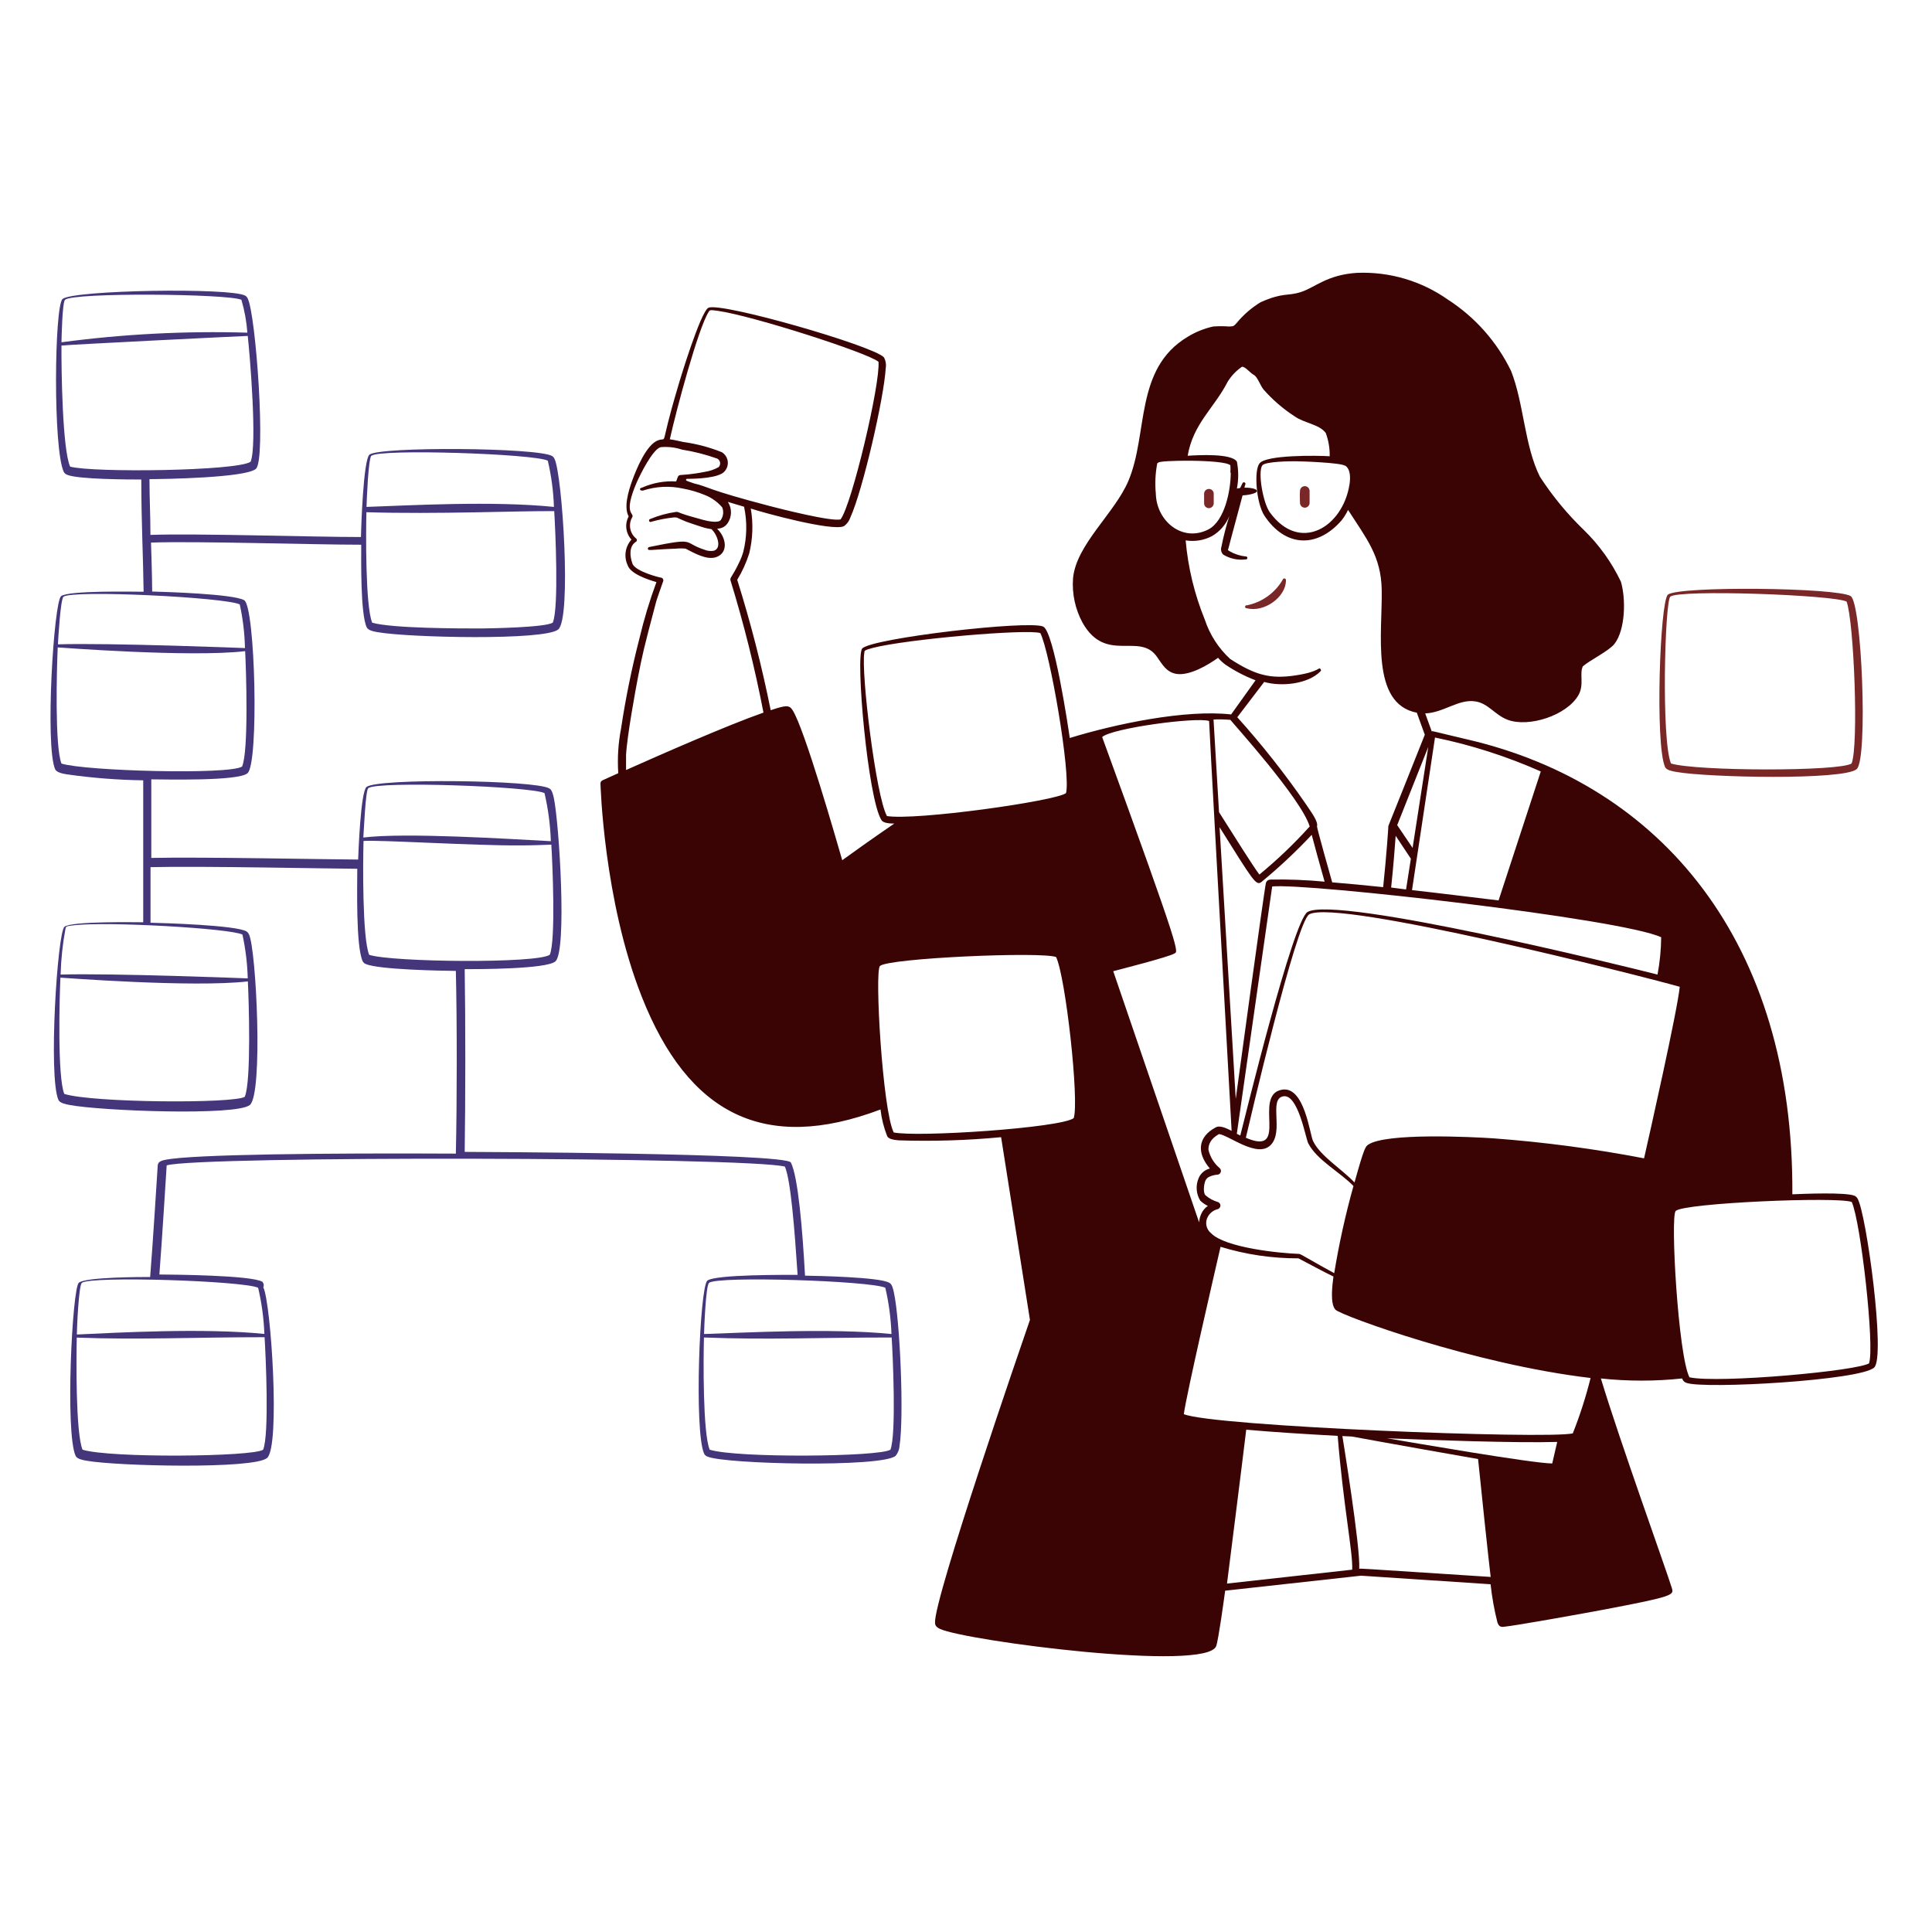 <?xml version="1.0" encoding="UTF-8"?> <svg xmlns="http://www.w3.org/2000/svg" width="154" height="154" viewBox="0 0 154 154" fill="none"><path fill-rule="evenodd" clip-rule="evenodd" d="M132.727 61.148C132.849 61.401 133.317 61.478 133.624 61.532C136.123 61.976 146.954 62.206 147.996 61.309C148.908 60.543 148.402 48.018 147.513 47.512C146.363 46.83 133.823 46.699 132.949 47.397C132.313 47.926 131.914 59.378 132.727 61.148ZM133.141 47.558C133.838 46.975 146.087 47.412 147.191 47.949C147.781 49.528 148.165 59.447 147.59 60.857C146.655 61.501 135.195 61.478 133.194 60.857C132.413 58.979 132.704 47.926 133.141 47.558ZM102.242 46.217C101.938 46.736 101.527 47.186 101.037 47.536C100.547 47.887 99.989 48.129 99.398 48.248C99.38 48.243 99.361 48.243 99.343 48.247C99.324 48.25 99.307 48.258 99.292 48.27C99.278 48.281 99.266 48.296 99.257 48.313C99.249 48.33 99.245 48.348 99.245 48.367C99.245 48.385 99.249 48.404 99.257 48.421C99.266 48.437 99.278 48.452 99.292 48.464C99.307 48.475 99.324 48.483 99.343 48.487C99.361 48.49 99.38 48.49 99.398 48.485C100.747 48.838 102.502 47.612 102.502 46.263C102.509 46.228 102.501 46.192 102.481 46.164C102.46 46.135 102.43 46.115 102.395 46.109C102.361 46.103 102.325 46.111 102.296 46.131C102.268 46.151 102.248 46.182 102.242 46.217ZM95.979 39.356V40.123C95.979 40.224 96.02 40.322 96.092 40.394C96.163 40.465 96.261 40.506 96.363 40.506C96.464 40.504 96.56 40.463 96.631 40.391C96.703 40.32 96.744 40.224 96.746 40.123V39.356C96.746 39.254 96.706 39.157 96.634 39.085C96.562 39.013 96.464 38.973 96.363 38.973C96.261 38.973 96.163 39.013 96.092 39.085C96.02 39.157 95.979 39.254 95.979 39.356ZM103.622 40.084C103.622 40.186 103.662 40.283 103.734 40.355C103.806 40.427 103.903 40.468 104.005 40.468C104.107 40.468 104.204 40.427 104.276 40.355C104.348 40.283 104.388 40.186 104.388 40.084V39.134C104.388 39.032 104.348 38.935 104.276 38.863C104.204 38.791 104.107 38.751 104.005 38.751C103.903 38.751 103.806 38.791 103.734 38.863C103.662 38.935 103.622 39.032 103.622 39.134C103.591 39.463 103.622 39.847 103.622 40.084Z" fill="#7A2727"></path><path fill-rule="evenodd" clip-rule="evenodd" d="M148.065 95.535C148.015 95.45 147.944 95.378 147.858 95.328C147.199 95.006 143.612 95.167 142.868 95.198C142.998 75.092 132.405 62.551 117.028 58.956C114.208 58.297 114.2 58.251 114.123 58.297L113.602 56.864C115.074 56.818 116.277 55.683 117.626 55.913C118.646 56.082 119.159 56.986 120.163 57.37C121.865 58.013 124.893 57.025 125.82 55.407C126.296 54.564 125.874 53.69 126.173 53.108C126.71 52.64 128.235 51.889 128.672 51.345C129.569 50.225 129.607 47.719 129.201 46.362C128.467 44.827 127.468 43.433 126.25 42.246C124.924 40.968 123.749 39.544 122.747 37.999C121.513 35.539 121.467 32.135 120.447 29.567C119.323 27.249 117.584 25.284 115.419 23.887C113.304 22.394 110.754 21.642 108.167 21.749C105.753 21.902 104.81 22.929 103.683 23.282C102.556 23.634 102.319 23.282 100.487 24.087C99.759 24.53 99.111 25.092 98.57 25.75C98.34 25.995 98.356 26.011 97.965 26.026C97.544 25.994 97.121 25.994 96.7 26.026C95.982 26.185 95.296 26.462 94.669 26.846C90.399 29.407 91.549 34.557 89.939 38.344C88.843 40.92 85.792 43.396 85.532 46.086C85.439 47.323 85.705 48.561 86.298 49.651C88.161 52.924 90.836 50.356 92.223 52.356C92.66 52.985 92.99 53.598 93.802 53.721C94.837 53.859 96.248 53.039 97.091 52.433C97.268 52.64 97.469 52.825 97.689 52.985C98.436 53.489 99.238 53.905 100.08 54.227L98.133 56.948C94.485 56.534 88.881 57.714 85.271 58.826C85.141 57.906 84.006 50.31 83.148 49.942C81.96 49.421 69.488 50.869 68.729 51.69C68.17 52.287 69.174 63.67 70.262 65.372C70.423 65.633 70.975 65.64 71.282 65.648C69.488 66.874 67.756 68.116 67.135 68.569C66.652 66.897 64.115 58.059 63.179 56.611C62.911 56.189 62.666 56.197 61.432 56.611C60.728 53.101 59.838 49.631 58.764 46.217C59.167 45.555 59.489 44.847 59.722 44.108C60.008 42.939 60.05 41.723 59.845 40.536C60.78 40.851 66.368 42.384 67.273 41.939C67.516 41.766 67.696 41.519 67.786 41.234C68.775 39.072 70.469 31.691 70.6 29.353C70.653 29.053 70.602 28.745 70.454 28.479C69.557 27.544 57.492 24.071 56.472 24.531C55.852 24.815 54.173 30.326 53.996 30.978C52.532 35.891 53.276 34.81 52.464 35.094C51.528 35.424 50.723 37.394 50.394 38.306C50.064 39.218 49.719 40.444 50.11 41.165C49.952 41.458 49.888 41.793 49.927 42.124C49.967 42.455 50.109 42.765 50.333 43.012C50.089 43.284 49.93 43.621 49.875 43.982C49.821 44.343 49.873 44.712 50.026 45.044C50.248 45.741 51.636 46.201 52.325 46.4C51.781 47.868 51.328 49.368 50.969 50.892C50.357 53.257 49.869 55.652 49.505 58.067C49.278 59.241 49.203 60.439 49.282 61.631L48.025 62.199C47.977 62.221 47.936 62.257 47.907 62.301C47.879 62.346 47.864 62.398 47.864 62.452C47.864 62.452 48.102 71.742 51.16 79.461C54.855 88.805 60.934 91.932 70.186 88.437C70.269 89.171 70.45 89.89 70.722 90.576C70.86 90.821 71.328 90.867 71.642 90.897C74.363 90.987 77.087 90.902 79.798 90.645L82.097 105.209C81.477 107.002 74.432 127.438 74.532 129.339C74.532 129.538 74.609 129.692 74.938 129.845C76.969 130.788 96.217 133.302 96.945 131.202C97.129 130.688 97.574 127.415 97.658 126.794L108.489 125.598L118.814 126.281C118.926 127.314 119.11 128.339 119.366 129.347C119.458 129.577 119.566 129.699 119.834 129.676C120.853 129.577 126.288 128.596 127.79 128.312C133.555 127.223 133.424 127.131 133.256 126.564C132.85 125.223 129.078 114.76 127.606 109.877C129.759 110.107 131.931 110.107 134.084 109.877C134.107 109.96 134.151 110.036 134.211 110.097C134.271 110.159 134.346 110.204 134.429 110.229C135.831 110.743 148.364 110.03 149.391 109.003C150.319 108.183 148.763 96.7 148.065 95.535ZM56.488 24.861C56.572 24.731 56.541 24.677 57.216 24.777C60.029 25.175 69.228 28.142 70.025 28.839C70.178 30.595 67.901 40.23 67.004 41.395C66.353 41.617 62.03 40.514 61.363 40.337C56.288 39.011 56.488 38.804 55.33 38.536C54.732 38.329 54.671 38.321 54.686 38.237C54.688 38.218 54.697 38.2 54.711 38.188C54.726 38.175 54.744 38.168 54.763 38.168C55.453 38.168 57.3 38.114 57.752 37.578C57.852 37.469 57.927 37.339 57.971 37.197C58.014 37.056 58.027 36.907 58.006 36.761C57.986 36.614 57.933 36.474 57.852 36.35C57.771 36.227 57.664 36.122 57.538 36.045C56.553 35.65 55.523 35.377 54.472 35.232C54.157 35.171 53.774 35.063 53.391 35.017C53.92 32.626 55.667 26.133 56.488 24.861ZM49.903 61.378V60.19C49.972 58.734 50.67 54.909 50.877 53.859C51.214 52.157 51.291 51.774 52.272 48.079C52.272 47.98 52.862 46.331 52.862 46.331C52.873 46.303 52.877 46.272 52.875 46.242C52.873 46.211 52.864 46.182 52.849 46.155C52.835 46.128 52.815 46.105 52.791 46.086C52.766 46.068 52.739 46.055 52.709 46.048C52.624 46.048 50.631 45.557 50.409 44.921C50.187 44.285 50.141 43.518 50.7 43.181C50.721 43.166 50.738 43.147 50.749 43.124C50.761 43.101 50.767 43.076 50.767 43.051C50.767 43.025 50.761 43 50.749 42.978C50.738 42.955 50.721 42.935 50.7 42.92C50.456 42.719 50.291 42.437 50.236 42.125C50.181 41.813 50.24 41.491 50.401 41.219C50.578 40.858 49.635 41.035 50.754 38.452C51.038 37.815 51.996 35.861 52.647 35.646C53.224 35.59 53.807 35.655 54.357 35.838C55.318 35.989 56.262 36.23 57.178 36.558C57.236 36.59 57.286 36.634 57.324 36.688C57.363 36.742 57.388 36.804 57.398 36.869C57.409 36.934 57.404 37.001 57.384 37.064C57.365 37.127 57.331 37.185 57.285 37.233C56.948 37.424 56.579 37.551 56.197 37.608C53.782 38.084 54.211 37.555 53.897 38.375C52.974 38.321 52.052 38.486 51.206 38.858C50.877 38.927 51.015 39.141 51.252 39.103C52.279 38.767 53.378 38.711 54.433 38.942C55.046 39.054 55.645 39.231 56.219 39.471C56.741 39.683 57.203 40.017 57.569 40.444C57.634 40.607 57.658 40.782 57.639 40.956C57.621 41.13 57.559 41.296 57.461 41.441C57.277 41.725 56.388 41.533 56.051 41.441C55.591 41.303 55.108 41.188 54.656 41.042C54.02 40.843 54.089 40.789 53.889 40.805C53.186 40.904 52.498 41.092 51.843 41.364C51.824 41.367 51.806 41.373 51.79 41.383C51.775 41.393 51.761 41.406 51.752 41.422C51.742 41.438 51.736 41.456 51.734 41.475C51.733 41.493 51.735 41.512 51.742 41.53C51.748 41.547 51.759 41.563 51.773 41.576C51.786 41.588 51.803 41.598 51.82 41.603C51.838 41.609 51.857 41.61 51.876 41.607C51.894 41.604 51.912 41.597 51.927 41.587C52.514 41.421 53.114 41.306 53.721 41.242C54.066 41.242 53.843 41.242 54.709 41.587C55.1 41.732 55.476 41.847 55.89 41.985C56.156 42.077 56.431 42.141 56.71 42.177C57.201 42.637 57.553 43.71 56.894 43.901C56.635 43.946 56.369 43.914 56.127 43.81C54.372 43.235 55.56 42.821 51.751 43.603C51.719 43.606 51.691 43.622 51.671 43.646C51.651 43.671 51.641 43.702 51.643 43.733C51.643 43.932 51.774 43.81 53.882 43.733C54.136 43.707 54.393 43.707 54.648 43.733C55.307 44.07 56.288 44.645 57.047 44.423C57.975 44.124 57.944 43.097 57.346 42.346C57.132 42.085 57.109 42.161 57.293 42.131C57.427 42.116 57.557 42.074 57.675 42.007C57.792 41.939 57.894 41.849 57.975 41.74C58.156 41.489 58.258 41.19 58.266 40.881C58.274 40.572 58.189 40.267 58.021 40.008L59.309 40.391C59.563 41.578 59.542 42.808 59.247 43.986C59.165 44.273 59.057 44.553 58.925 44.821C58.366 46.002 58.159 46.04 58.228 46.263C59.293 49.726 60.171 53.244 60.857 56.802C57.967 57.814 52.67 60.144 49.903 61.378ZM110.559 114.645C113.84 114.783 120.892 115.036 124.126 114.936C123.904 115.902 123.766 116.515 123.728 116.653C122.187 116.653 112.23 114.928 110.559 114.645ZM125.368 114.254C123.314 114.737 96.646 113.694 94.362 112.721C94.6 111.004 96.838 101.353 97.29 99.383C99.302 99.999 101.395 100.309 103.499 100.303C104.266 100.701 105.53 101.391 106.289 101.752C106.205 102.403 105.998 103.944 106.458 104.404C106.918 104.864 117.504 108.75 126.786 109.839C126.412 111.34 125.938 112.815 125.368 114.254ZM97.045 95.803C96.692 95.696 96.365 95.516 96.087 95.274C95.887 95.06 95.956 94.408 96.087 94.102C96.158 93.953 96.284 93.837 96.439 93.78C96.626 93.698 96.826 93.649 97.029 93.634C97.09 93.633 97.149 93.613 97.199 93.577C97.248 93.541 97.285 93.491 97.305 93.433C97.325 93.376 97.327 93.314 97.311 93.255C97.294 93.196 97.26 93.144 97.213 93.105C96.765 92.727 96.453 92.213 96.324 91.641C96.324 91.219 96.485 90.783 97.16 90.399C97.926 90.461 100.226 92.362 101.291 91.266C102.357 90.169 101.1 87.602 102.288 87.387C103.476 87.172 104.074 90.744 104.281 91.135C104.971 92.477 106.826 93.435 107.884 94.539C107.245 96.823 106.733 99.142 106.351 101.483C104.817 100.663 103.683 99.95 103.568 99.95C101.966 99.897 97.666 99.452 96.547 98.31C96.348 98.156 96.211 97.935 96.163 97.688C96.115 97.441 96.159 97.186 96.286 96.969C96.368 96.824 96.478 96.698 96.609 96.598C96.741 96.498 96.892 96.426 97.052 96.386C97.118 96.37 97.177 96.332 97.218 96.278C97.259 96.225 97.281 96.159 97.281 96.092C97.28 96.024 97.256 95.959 97.213 95.906C97.17 95.854 97.111 95.818 97.045 95.803ZM105.584 70.278C104.16 70.142 102.729 70.085 101.299 70.109C101.115 70.109 100.962 70.201 100.908 70.377C100.778 70.868 98.609 86.812 98.501 87.594C98.041 79.928 97.566 71.857 97.213 65.939C99.881 70.194 100.111 70.615 100.533 70.316C101.954 69.147 103.298 67.888 104.557 66.545C104.787 67.396 105.155 68.783 105.584 70.278ZM112.598 67.587C112.077 66.821 111.563 66.054 111.371 65.771L113.847 59.539L112.598 67.587ZM114.384 58.788C117.283 59.385 120.11 60.293 122.816 61.493C122.701 61.854 121.221 66.376 119.451 71.773C118.638 71.673 113.985 71.106 112.552 70.952L114.384 58.788ZM111.249 66.621L112.46 68.446L112.077 70.899L110.888 70.745C111.065 69.082 111.187 67.503 111.249 66.621ZM132.413 74.708C132.403 75.706 132.306 76.702 132.121 77.683C129.492 77.008 106.558 71.366 104.227 72.692C103.062 73.367 99.23 89.096 98.862 90.514L98.586 90.376C99.797 81.86 101.406 70.692 101.406 70.661C104.02 70.362 129.201 73.214 132.413 74.708ZM119.037 90.737C117.32 90.622 110.505 90.284 109.072 91.235C108.849 91.388 108.757 91.419 107.968 94.255C106.948 93.174 105.239 92.155 104.664 90.951C104.404 90.422 103.982 86.559 102.196 86.858C99.789 87.264 102.863 92.224 99.306 90.691C99.536 89.717 103.307 73.482 104.358 72.884C106.581 71.619 130.826 77.79 133.892 78.656C133.716 80.526 131.462 90.507 131.048 92.331C127.078 91.568 123.068 91.036 119.037 90.737ZM107.232 37.118C107.661 37.409 107.646 38.107 107.569 38.612C107.033 42.039 103.599 44.116 101.215 40.835C100.671 40.069 100.249 37.631 100.617 37.095C100.862 36.781 102.84 36.765 103.238 36.765C103.974 36.773 106.849 36.888 107.201 37.118H107.232ZM98.103 37.67C98.103 39.111 97.62 41.502 96.34 42.192C94.278 43.265 92.185 41.564 92.131 39.348C92.053 38.54 92.092 37.724 92.246 36.926L92.323 36.888C92.2 36.673 97.589 36.604 98.072 37.087C98.088 37.281 98.088 37.476 98.072 37.67H98.103ZM100.77 54.357C102.096 54.74 104.235 54.556 105.262 53.506C105.284 53.483 105.296 53.453 105.296 53.422C105.296 53.391 105.284 53.36 105.262 53.337C105.086 53.123 105.262 53.537 103.269 53.836C101.276 54.135 100.073 53.836 98.057 52.525C97.13 51.674 96.436 50.6 96.041 49.405C95.215 47.383 94.699 45.249 94.508 43.074C95.229 43.192 95.969 43.071 96.616 42.729C97.243 42.362 97.729 41.795 97.995 41.119C97.737 41.929 97.524 42.753 97.359 43.587C97.323 43.694 97.318 43.809 97.344 43.918C97.369 44.028 97.425 44.129 97.505 44.208C98.035 44.532 98.659 44.667 99.275 44.591C99.294 44.596 99.312 44.596 99.331 44.593C99.349 44.589 99.366 44.581 99.381 44.569C99.396 44.558 99.408 44.543 99.416 44.527C99.424 44.51 99.428 44.491 99.428 44.473C99.428 44.454 99.424 44.435 99.416 44.419C99.408 44.402 99.396 44.387 99.381 44.376C99.366 44.364 99.349 44.356 99.331 44.352C99.312 44.349 99.294 44.349 99.275 44.354C98.821 44.303 98.382 44.157 97.988 43.925C97.811 43.802 97.888 43.879 97.942 43.626C97.995 43.373 98.992 39.716 99.046 39.486C99.283 39.486 100.188 39.364 100.188 39.141C100.188 38.919 99.467 38.858 99.199 38.873C99.199 38.773 99.245 38.689 99.268 38.612C99.28 38.582 99.28 38.548 99.267 38.518C99.254 38.487 99.229 38.464 99.199 38.452C99.168 38.439 99.134 38.44 99.104 38.453C99.074 38.466 99.05 38.49 99.038 38.52C98.77 39.042 98.954 38.85 98.593 38.942C98.732 38.233 98.732 37.505 98.593 36.796C98.156 36.121 95.527 36.275 94.669 36.328C95.106 33.76 96.807 32.496 97.85 30.441C98.142 29.964 98.531 29.554 98.992 29.238C99.222 29.177 99.674 29.751 99.95 29.889C100.226 30.027 100.487 30.786 100.717 31.047C101.44 31.87 102.273 32.59 103.192 33.185C103.959 33.73 105.155 33.814 105.676 34.511C105.896 35.105 106.003 35.734 105.99 36.367C105.001 36.305 100.878 36.244 100.387 36.949C99.942 37.516 100.134 40.107 100.786 41.104C102.426 43.587 104.948 43.741 106.918 41.502C107.13 41.238 107.31 40.95 107.454 40.644C108.926 42.943 110.084 44.316 110.137 47.014C110.199 50.432 109.233 56.097 112.935 56.81L113.571 58.565C110.505 66.277 110.666 65.794 110.666 65.87C110.666 65.947 110.52 68.17 110.252 70.715C108.78 70.561 107.408 70.431 106.19 70.332C106.098 70.017 104.955 65.955 104.978 65.87C105.093 65.487 104.519 64.736 104.074 64.069C102.407 61.655 100.586 59.351 98.624 57.17L100.77 54.357ZM98.072 57.377C98.202 57.577 103.721 63.647 104.396 65.878C103.156 67.253 101.816 68.534 100.387 69.711C99.873 69.036 98.486 66.813 97.168 64.736C96.93 60.727 96.769 57.937 96.731 57.354C97.16 57.324 97.643 57.346 98.041 57.377H98.072ZM70.699 65.043C69.825 63.509 68.614 53.544 68.898 52.011C68.898 51.873 68.898 51.828 69.542 51.651C72.286 50.938 81.914 50.118 82.925 50.463C83.692 51.958 85.371 61.716 84.972 63.218C84.19 63.847 72.953 65.433 70.669 65.043H70.699ZM71.236 90.261C70.354 88.529 69.703 77.422 70.14 77C70.791 76.372 83.025 75.835 84.183 76.287C84.949 77.897 86.037 87.785 85.585 89.127C84.543 89.909 73.045 90.675 71.205 90.261H71.236ZM88.736 77.414C89.288 77.269 93.136 76.287 93.596 76.011C93.925 75.82 94.301 76.441 87.854 58.749C88.621 58.044 95.32 57.139 96.378 57.469C96.378 57.891 97.382 75.782 98.172 90.139C97.796 89.955 97.252 89.671 96.907 89.863C95.466 90.629 95.374 91.902 96.439 93.144C96.24 93.192 96.055 93.287 95.9 93.42C95.744 93.553 95.622 93.721 95.543 93.91C95.42 94.198 95.367 94.511 95.39 94.823C95.413 95.135 95.51 95.437 95.673 95.704C95.852 95.875 96.056 96.017 96.278 96.125C96.049 96.279 95.869 96.494 95.757 96.746C95.657 96.963 95.597 97.197 95.581 97.436L88.736 77.414ZM107.815 125.115L97.804 126.227C97.85 125.859 98.977 116.975 99.337 113.962C101.422 114.146 103.936 114.307 106.627 114.453C107.071 119.98 107.853 123.797 107.784 125.115H107.815ZM108.344 125.054C108.451 123.306 107.01 114.545 107.002 114.468L107.769 114.507C110.375 114.99 117.09 116.178 117.818 116.3C118.063 118.769 118.676 124.518 118.822 125.698C107.393 124.962 108.627 125.023 108.305 125.054H108.344ZM149.016 108.65C148.249 109.264 136.989 110.291 134.666 109.785C133.769 108.045 133.133 96.945 133.57 96.524C134.229 95.888 146.463 95.366 147.605 95.811C148.326 97.413 149.437 107.34 148.985 108.65H149.016Z" fill="#3B0404"></path><path fill-rule="evenodd" clip-rule="evenodd" d="M71.251 103.016C71.19 102.74 71.106 102.342 70.883 102.25C70.117 101.79 65.065 101.698 64.168 101.683C63.969 98.026 63.617 93.803 63.042 92.668C62.666 91.902 37.892 91.825 37.041 91.817C37.102 87.694 37.11 81.408 37.041 77.253C38.122 77.253 43.518 77.253 44.262 76.64C45.212 75.874 44.576 65.64 44.147 63.609C44.085 63.333 43.993 62.935 43.779 62.843C42.66 62.176 30.104 62.015 29.215 62.728C28.747 63.118 28.571 67.909 28.548 68.515C26.793 68.515 15.938 68.293 12.06 68.385V62.122C13.064 62.122 18.959 62.283 19.725 61.639C20.653 60.873 20.346 48.347 19.464 47.842C18.583 47.336 13.079 47.175 12.129 47.152C12.129 46.063 12.044 43.319 12.037 43.25C15.586 43.12 24.938 43.419 28.793 43.419C28.793 44.622 28.724 48.907 29.23 50.003C29.353 50.264 29.82 50.34 30.127 50.394C32.564 50.823 43.434 51.076 44.499 50.172C45.565 49.267 44.821 37.808 44.2 36.574C44.159 36.485 44.096 36.408 44.016 36.351C42.859 35.669 30.319 35.585 29.452 36.236C28.954 36.658 28.785 42.146 28.77 42.806C24.853 42.806 15.639 42.507 11.991 42.637C11.991 41.157 11.914 39.663 11.914 38.191C13.003 38.191 19.579 38.091 20.4 37.371C21.22 36.65 20.4 25.037 19.74 23.78C19.699 23.691 19.633 23.616 19.549 23.566C18.384 22.914 5.843 23.113 4.985 23.834C4.333 24.401 4.218 35.861 5.092 37.631C5.152 37.73 5.244 37.806 5.353 37.846C6.226 38.214 10.304 38.222 11.263 38.222C11.263 41.648 11.416 44.431 11.447 47.167C10.68 47.167 5.452 47.052 4.87 47.52C4.287 47.987 3.582 59.439 4.394 61.317C4.509 61.57 4.977 61.662 5.284 61.716C7.315 62.009 9.363 62.17 11.416 62.199V73.513C10.688 73.513 5.698 73.421 5.138 73.873C4.578 74.325 3.843 85.793 4.655 87.671C4.77 87.931 5.238 88.015 5.544 88.077C8.028 88.552 18.851 88.966 19.917 88.077C20.982 87.188 20.43 75.697 19.848 74.478C19.806 74.388 19.743 74.309 19.664 74.249C18.828 73.743 13.018 73.574 11.998 73.551V69.121C15.969 69.021 26.378 69.243 28.479 69.251C28.479 70.546 28.356 75.429 28.908 76.617C28.958 76.72 29.046 76.8 29.153 76.839C30.142 77.292 35.286 77.384 36.336 77.391C36.435 81.561 36.428 87.862 36.336 91.955C26.034 91.902 15.348 92.009 13.194 92.446C12.964 92.492 12.589 92.569 12.573 92.891C12.573 92.891 12.159 99.513 11.968 101.79C11.286 101.79 6.801 101.79 6.28 102.25C5.759 102.71 5.184 114.192 6.027 116.047C6.142 116.3 6.61 116.385 6.916 116.438C9.362 116.868 20.223 117.121 21.289 116.216C22.354 115.312 21.603 103.829 20.99 102.618C21.021 102.545 21.03 102.464 21.018 102.386C21.006 102.307 20.972 102.234 20.921 102.173C20.039 101.644 13.746 101.598 12.704 101.591C12.888 99.291 13.286 92.891 13.286 92.891C15.908 92.124 59.516 92.216 62.566 92.99C63.034 94.109 63.333 97.95 63.578 101.621C62.812 101.621 56.986 101.575 56.381 102.081C55.775 102.587 55.315 114.093 56.128 115.879C56.181 115.982 56.272 116.061 56.381 116.101C57.737 116.714 70.285 116.99 71.389 116.047C71.579 115.818 71.689 115.533 71.704 115.235C72.064 112.905 71.749 105.316 71.251 103.016ZM29.613 36.328C30.296 35.761 42.529 36.167 43.664 36.719C43.949 37.929 44.113 39.164 44.154 40.406C39.241 39.908 32.603 40.291 29.215 40.406C29.23 39.946 29.353 36.512 29.613 36.305V36.328ZM29.207 40.828C34.787 41.004 41.41 40.713 44.177 40.743C44.262 42.1 44.561 48.455 44.062 49.628C43.495 50.019 39.026 50.087 38.344 50.095C36.696 50.095 31.261 50.095 29.667 49.635C29.115 48.294 29.169 42.338 29.207 40.805V40.828ZM5.184 23.895C5.866 23.297 18.123 23.412 19.242 23.895C19.494 24.75 19.653 25.628 19.717 26.517C14.766 26.371 9.81 26.627 4.9 27.283C4.908 27.007 4.962 24.094 5.184 23.895ZM5.59 37.194C4.969 35.807 4.885 29.353 4.9 27.544C5.544 27.467 19.464 26.777 19.748 26.777C19.917 28.31 20.515 35.462 19.978 36.803C18.951 37.547 7.415 37.693 5.59 37.194ZM5.061 47.566C5.759 47.006 17.985 47.612 19.112 48.179C19.363 49.323 19.501 50.488 19.526 51.659C19.602 51.659 8.687 51.23 4.617 51.36C4.64 50.908 4.824 47.75 5.061 47.566ZM19.51 87.425C18.667 87.977 7.361 87.908 5.123 87.195C4.571 85.823 4.739 79.53 4.816 77.928C4.893 77.928 15.371 78.74 19.756 78.227C19.832 79.63 20.039 86.229 19.51 87.418V87.425ZM19.326 74.501C19.576 75.648 19.717 76.816 19.748 77.989C19.825 77.989 8.932 77.56 4.831 77.683C4.866 76.45 4.996 75.223 5.222 74.011C5.276 73.858 5.222 73.827 5.912 73.75C8.656 73.444 18.345 74.003 19.326 74.494V74.501ZM4.9 60.865C4.356 59.493 4.525 53.246 4.601 51.605C4.693 51.605 15.141 52.418 19.541 51.904C19.618 53.315 19.832 59.876 19.296 61.102C18.261 61.777 6.748 61.455 4.9 60.865ZM21.09 106.588C21.181 108.014 21.473 114.353 20.974 115.557C20.162 116.124 8.81 116.239 6.579 115.557C6.027 114.223 6.081 108.221 6.119 106.619C11.063 106.811 15.555 106.588 21.09 106.588ZM20.576 102.648C20.86 103.856 21.026 105.088 21.074 106.328C16.199 105.837 9.331 106.228 6.127 106.374C6.127 105.891 6.272 102.465 6.525 102.258C7.215 101.69 19.441 102.097 20.576 102.648ZM29.353 62.827C30.058 62.237 42.292 62.682 43.403 63.218C43.695 64.477 43.864 65.76 43.909 67.051C40.582 66.874 32.304 66.346 28.962 66.76C29 66.323 29.13 63.034 29.353 62.827ZM29.429 76.111C28.87 74.77 28.931 68.638 28.977 67.035C30.058 66.928 37.877 67.419 41.51 67.388C42.437 67.388 43.273 67.35 43.947 67.327C44.032 68.691 44.315 74.923 43.825 76.103C42.821 76.816 31.292 76.701 29.429 76.111ZM56.511 102.258C57.201 101.69 69.427 102.097 70.569 102.648C70.85 103.859 71.014 105.094 71.06 106.336C66.231 105.845 59.24 106.236 56.12 106.336C56.128 105.929 56.258 102.488 56.511 102.281V102.258ZM70.968 115.557C70.132 116.124 58.78 116.239 56.572 115.557C56.013 114.231 56.066 108.206 56.112 106.611C61.271 106.811 65.142 106.611 71.075 106.611C71.167 108.022 71.458 114.384 70.968 115.58V115.557Z" fill="#45357A"></path></svg> 